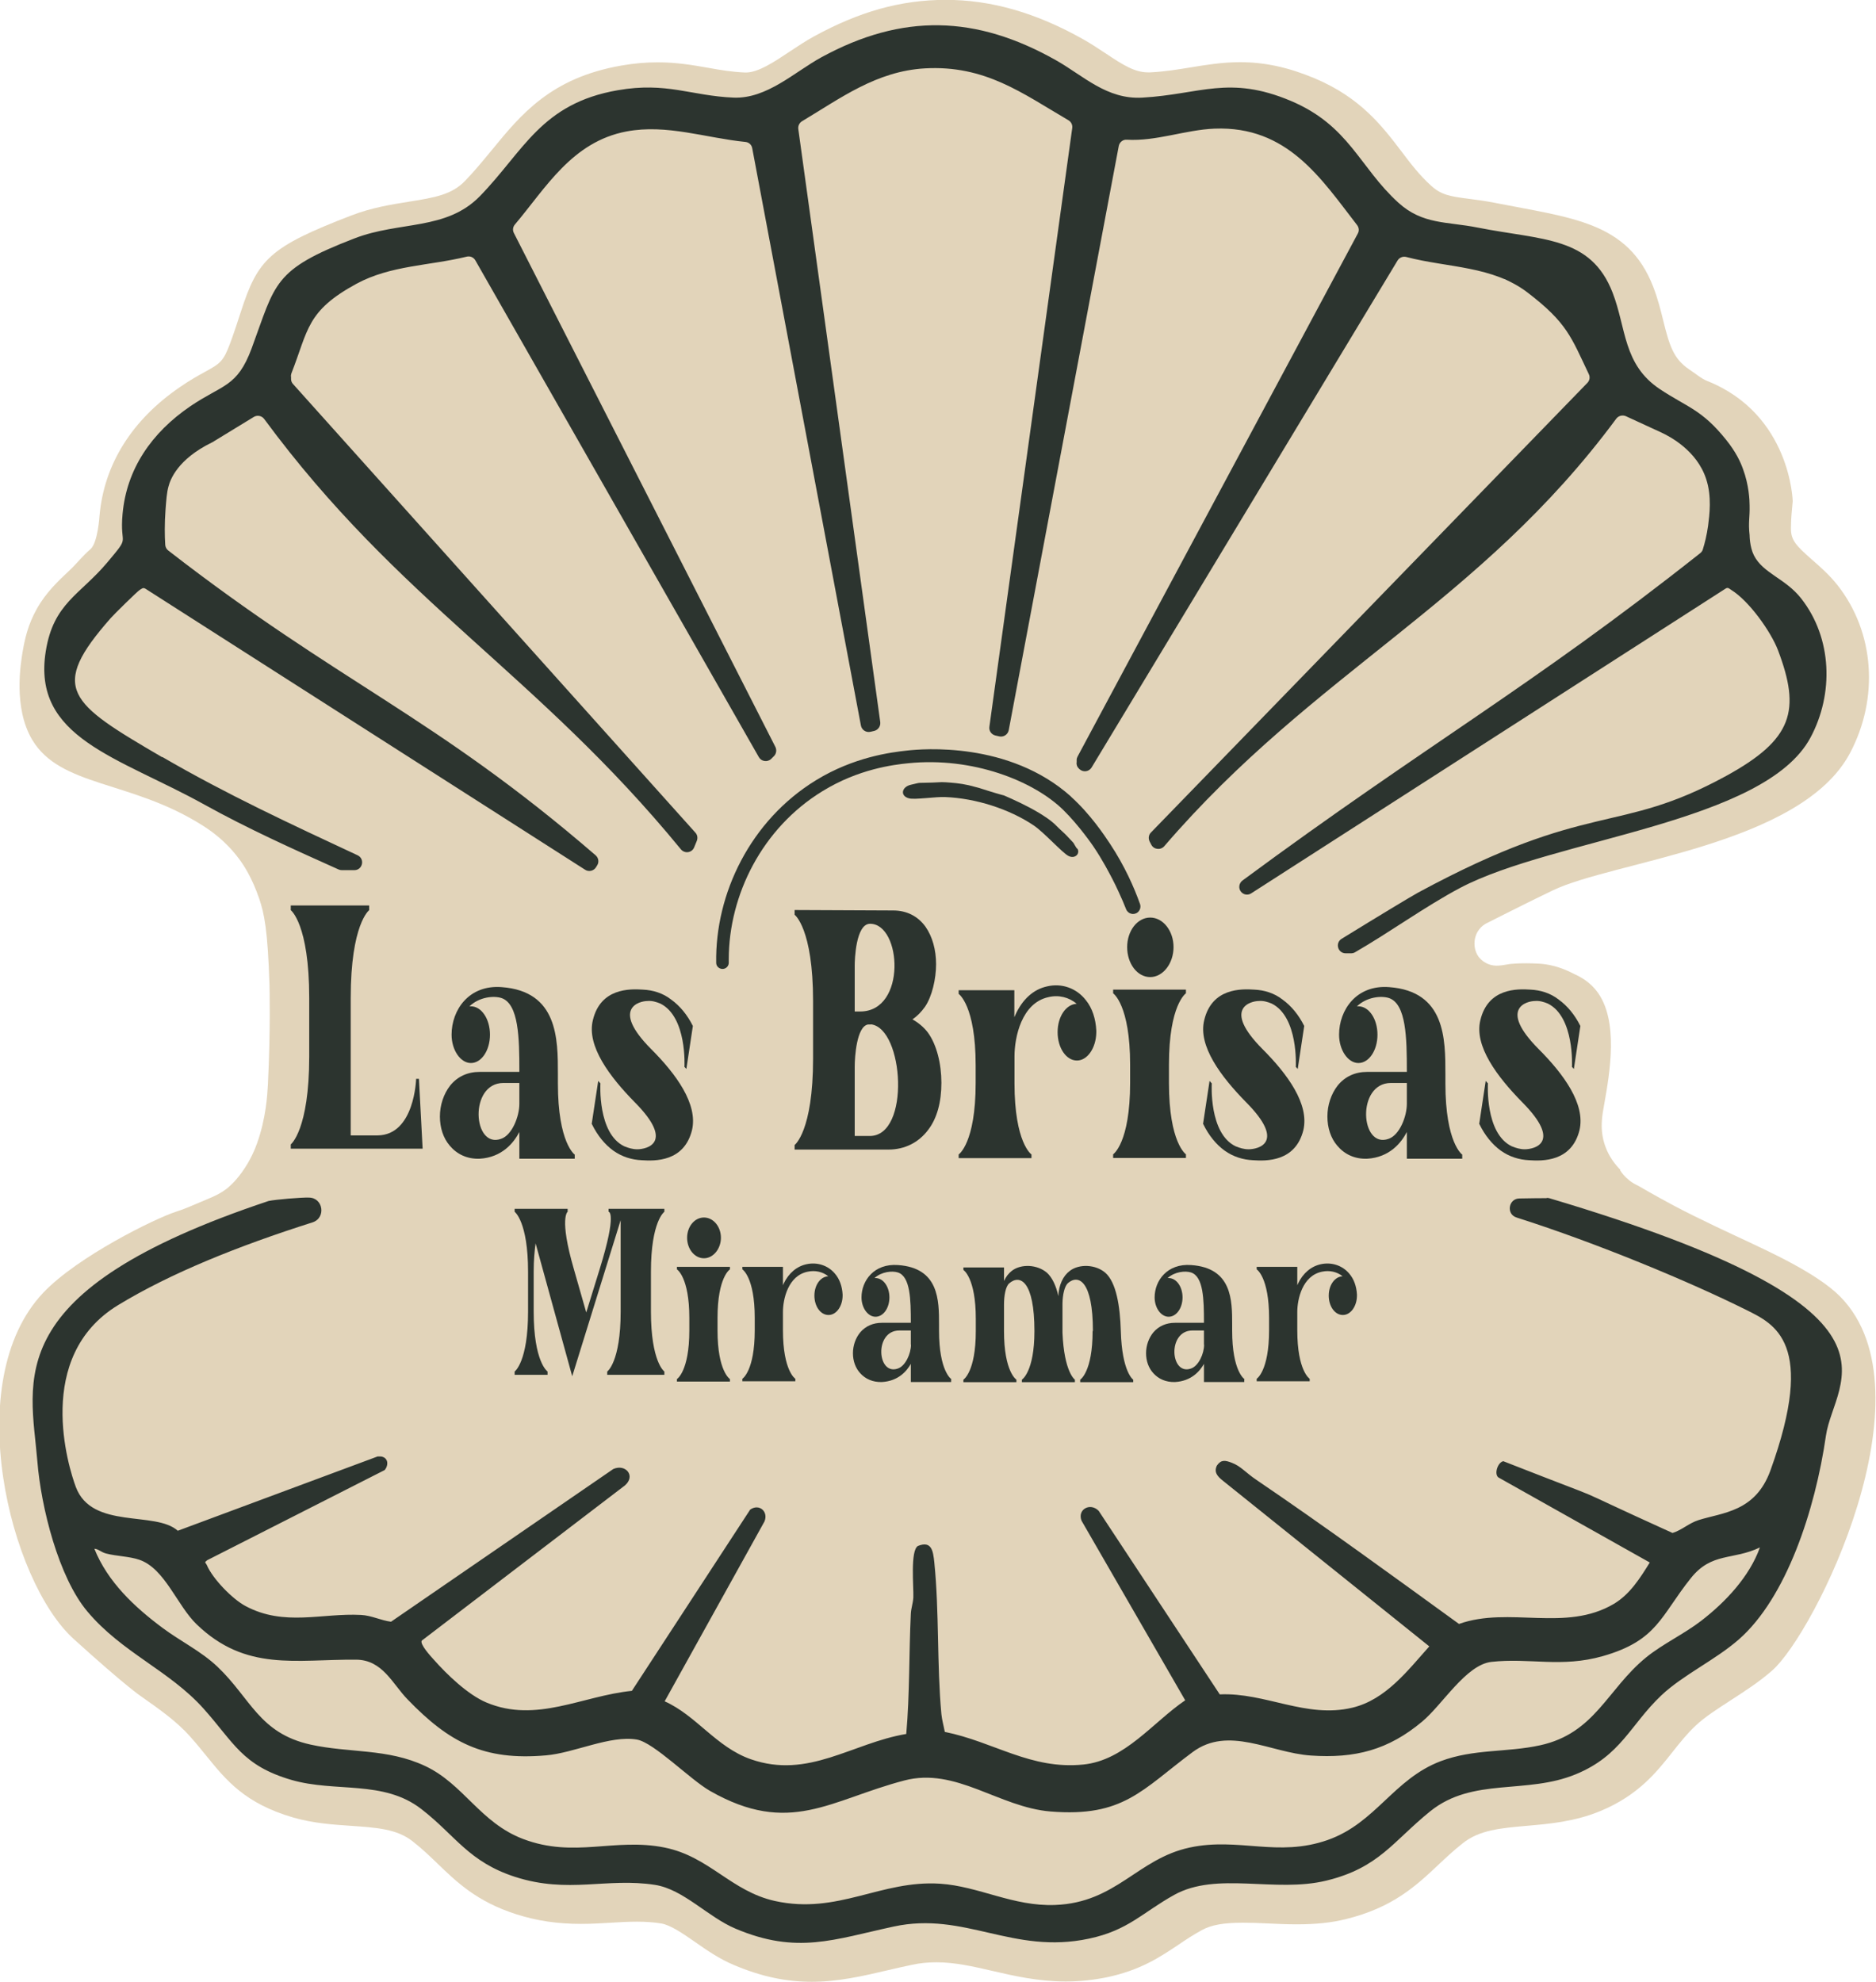 <?xml version="1.0" encoding="UTF-8"?>
<svg xmlns="http://www.w3.org/2000/svg" id="Capa_2" data-name="Capa 2" viewBox="0 0 127.04 134.19">
  <defs>
    <style>
      .cls-1 {
        fill: #e2d4ba;
      }

      .cls-2 {
        fill: #2c342f;
      }
    </style>
  </defs>
  <g id="Capa_2-2" data-name="Capa 2">
    <g>
      <path class="cls-1" d="M109.74,79.22c-.33-.33-.76-.85-1.02-1.57-.43-1.15-.21-2.18-.09-2.85.37-2.09,1.03-5.74-.52-7.71-.25-.32-.7-.78-1.51-1.14-.99-.52-1.81-.67-2.4-.7-1.26-.07-1.98.03-1.98.03-.53.08-.96.2-1.46-.01-.4-.17-.61-.45-.65-.51-.24-.35-.26-.71-.26-.87,0-.15.02-.58.32-.96.16-.21.34-.33.47-.4.71-.36,1.66-.84,2.79-1.4,0,0,.91-.45,1.7-.83,4.1-1.99,16.82-3.07,20.14-9.29,1.99-3.74,1.67-8.2-.83-11.38-.56-.71-1.18-1.25-1.73-1.73-1.09-.96-1.44-1.33-1.43-2.13,0-.69.07-1.27.12-1.83,0,0-.13-5.88-5.78-8.14-.43-.17-.79-.5-1.22-.78-1.08-.72-1.35-1.63-1.77-3.32-.17-.7-.37-1.49-.68-2.29-1.71-4.41-5.54-4.65-10.74-5.68-.62-.12-1.18-.2-1.68-.26-1.34-.17-1.92-.27-2.6-.88-.8-.72-1.41-1.52-2.05-2.37-1.29-1.69-2.75-3.61-5.86-4.92-1.77-.74-3.37-1.09-5.05-1.09-1.19,0-2.28.18-3.32.35-.86.14-1.75.29-2.76.34-.05,0-.1,0-.15,0-.89,0-1.68-.49-2.89-1.3-.47-.31-.95-.63-1.48-.93-3.19-1.8-6.24-2.68-9.32-2.68s-5.88.81-8.92,2.47c-.57.31-1.12.68-1.65,1.03-1.05.7-2.13,1.42-2.97,1.42h-.06c-.9-.04-1.67-.17-2.5-.32-1.03-.18-2.1-.37-3.41-.37-.81,0-1.62.07-2.47.22-4.76.83-6.78,3.3-8.74,5.69-.58.7-1.17,1.43-1.84,2.12-.88.91-1.97,1.12-3.82,1.41-1.18.19-2.51.4-3.88.93-5.56,2.14-6.33,2.97-7.48,6.52-.22.68-.45,1.39-.72,2.12-.47,1.26-.68,1.38-1.71,1.95-.45.25-1.02.56-1.68,1.02-3.26,2.22-5.15,5.23-5.46,8.71,0,0-.11,1.83-.61,2.27-.55.47-.94.99-1.4,1.42-.8.75-1.61,1.51-2.24,2.63-.61,1.09-.81,2.06-.95,2.85-.14.84-.65,3.84.64,6.01,1.91,3.2,6.65,2.74,11.45,5.75.63.39,1.63,1.08,2.53,2.28.32.42.9,1.28,1.4,2.75.33.98.57,2.07.69,5.85,0,.16.08,2.97-.11,6.75-.04.7-.13,2.24-.72,3.91-.14.39-.44,1.17-1.05,2.01-.5.69-.91,1.01-1.02,1.1-.41.31-.76.48-1.27.69-1.1.47-1.65.71-2.2.88-1.33.43-6.59,2.99-8.95,5.47-5.66,5.97-2.27,19.52,2.05,23.44,3.53,3.2,4.54,3.87,4.54,3.87,1.25.88,2.43,1.7,3.36,2.75.41.46.76.89,1.1,1.31,1.34,1.65,2.61,3.22,5.89,4.17,1.35.39,2.71.48,3.9.56,1.73.12,3.1.21,4.16,1.04.63.49,1.15.99,1.69,1.51,1.32,1.27,2.68,2.59,5.35,3.44,1.38.44,2.77.65,4.37.65.71,0,1.39-.04,2.04-.08.61-.04,1.19-.07,1.77-.07s1.12.04,1.62.12c.63.1,1.47.68,2.29,1.25.77.54,1.65,1.15,2.63,1.56,1.84.78,3.51,1.14,5.28,1.14s3.44-.38,5.18-.79c.51-.12,1.04-.24,1.61-.36.55-.12,1.09-.17,1.66-.17,1.24,0,2.47.28,3.77.58,1.46.34,3.12.72,4.98.72.96,0,1.88-.1,2.81-.29,2.25-.48,3.55-1.35,4.81-2.19.51-.35,1-.67,1.58-.99.65-.36,1.48-.51,2.8-.51.54,0,1.1.02,1.69.05.63.03,1.28.06,1.95.06,1.29,0,2.35-.11,3.32-.35,3.17-.78,4.73-2.23,6.24-3.65.51-.48,1.04-.98,1.67-1.48,1.14-.91,2.55-1.03,4.34-1.19,1.52-.13,3.25-.28,4.99-1,2.56-1.06,3.8-2.62,4.89-4,.49-.62.96-1.21,1.55-1.77.62-.59,1.48-1.14,2.39-1.73.94-.61,1.91-1.23,2.8-2.01,2.9-2.53,10.97-18.81,4.64-25.3-1.55-1.59-4.87-3.08-6.34-3.78-.79-.37-3.15-1.45-4.98-2.42-1.22-.65-2.4-1.34-2.4-1.34-.16-.07-.36-.18-.57-.34-.32-.25-.53-.52-.65-.72ZM103,19.05c.31.24.57.5.79.8-.62-.42-1.27-.72-1.95-.94.43-.12.82-.12,1.16.14Z"></path>
      <g>
        <g>
          <path class="cls-2" d="M72.53,53.94c-4.2-3.76-10.1-3.23-11.09-3.12-1.12.12-3.62.44-6.18,2.01-4.43,2.71-6.84,7.67-6.76,12.37,0,.23.2.41.43.41h0c.23,0,.42-.19.42-.42v-.25h0c.01-4.34,2.26-8.87,6.35-11.37,2.44-1.5,4.8-1.79,5.81-1.89,4.36-.44,8.47,1.19,10.49,3.16,1.1,1.08,2.04,2.47,2.04,2.47.63.93,1.07,1.79,1.3,2.23.3.58.52,1.09.69,1.47l.23.56c.13.32.53.42.79.2h0c.16-.14.22-.36.15-.56-.4-1.12-1.03-2.56-2.04-4.09-.38-.57-1.32-1.99-2.64-3.18Z"></path>
          <path class="cls-2" d="M72.93,57.46c-.13-.18-.2-.34-.25-.4-.42-.46-.59-.62-.59-.62-.66-.6-.57-.57-.87-.81-.17-.14-.41-.31-.83-.57-.88-.53-1.81-.94-2.38-1.19-.42-.11-.75-.22-.99-.29-.28-.09-.44-.14-.73-.23-.03,0-.39-.11-.69-.18-.62-.14-1.14-.17-1.55-.2-.51-.03-.25.02-1.77.04-.09,0-.3.06-.57.12-.67.14-.78.78-.14.93.38.1,1.82-.12,2.43-.09,2.07.08,4.35.81,6,1.92.7.47,1.96,1.88,2.36,2.07.1.05.22.08.33.06.01,0,.2-.03.29-.2.06-.12.05-.26-.03-.37Z"></path>
        </g>
        <g>
          <path class="cls-2" d="M10.98,51.27c-6.32-3.69-7.7-4.63-3.48-9.42.21-.24,1.81-1.82,1.97-1.91.14-.08.21-.18.39-.07l29.76,19.02c.24.16.57.09.73-.15l.08-.13c.15-.22.11-.52-.1-.7-10.97-9.47-17.33-11.62-28.93-20.63-.12-.09-.2-.23-.21-.39-.04-.61-.05-1.43.02-2.39.05-.63.08-1.13.2-1.56.12-.46.61-1.84,2.94-2.98.01,0,.02-.01.04-.02l2.8-1.71c.23-.14.54-.08.7.14,9.15,12.41,18.46,17.23,28.22,29.14.26.31.75.24.9-.14l.18-.44c.07-.19.04-.4-.1-.55l-27.25-30.38c-.08-.09-.12-.19-.13-.31v-.16c-.02-.08,0-.16.02-.24,1.16-2.96,1.01-4.22,4.4-6.07,2.32-1.26,4.94-1.22,7.47-1.84.23-.06.47.04.59.25l19.2,33.64c.17.3.59.36.84.11l.18-.18c.16-.16.2-.41.1-.62L34.8,15.78c-.1-.19-.07-.42.07-.58,2.09-2.47,3.86-5.6,7.56-6.3,2.72-.51,5.35.44,8.04.71.24.02.43.19.47.43l7.36,39.09c.06.3.35.49.65.42l.26-.06c.26-.07.43-.32.4-.59l-5.55-40.16c-.03-.21.07-.42.25-.53,2.6-1.55,5.03-3.39,8.32-3.58,4.08-.23,6.59,1.68,9.72,3.51.19.11.29.32.26.53l-5.61,40.54c-.04.27.13.52.4.59l.26.06c.3.07.59-.12.65-.42l7.45-39.55c.05-.26.28-.45.54-.43,1.99.12,3.97-.67,5.95-.75,4.94-.19,7.21,3.38,9.65,6.53.13.17.15.39.05.57l-18.98,35.42c-.03.06-.06.14-.06.21v.17c-.03.16.03.32.15.43l.04.04c.25.23.64.18.82-.11l20.72-34.33c.12-.2.36-.3.59-.24,2.83.74,5.85.59,8.23,2.42,2.66,2.04,2.93,2.99,4.13,5.51.1.2.06.44-.1.6l-29.55,30.44c-.16.16-.19.4-.09.61l.11.21c.17.34.63.39.88.11,10.21-11.87,21.33-16.4,30.61-28.95.15-.2.42-.27.65-.17.8.37,1.59.73,2.39,1.1.56.26,2.42,1.21,3.05,3.16.39,1.19.22,2.44.13,3.15-.09.66-.23,1.2-.36,1.62-.03.1-.1.19-.18.25-11.51,9.11-18.41,12.87-30.99,22.16-.24.18-.29.52-.11.75h0c.17.22.47.27.7.12l32.1-20.62c.18-.13.26-.02.4.07,1.22.75,2.69,2.83,3.17,4.08,1.55,4.09,1.02,6.04-3.51,8.52-7.38,4.04-9.17,1.58-20.86,7.9-.49.27-2.65,1.57-5.18,3.13-.45.28-.26.98.28.98h.36c.09,0,.19-.02.27-.07,2.39-1.38,4.73-3.09,7.12-4.36,6.35-3.35,20.64-4.38,23.73-10.19,1.57-2.94,1.48-6.71-.64-9.41-1.07-1.36-2.58-1.69-3.2-2.92-.29-.58-.29-1.36-.29-1.36-.1-.89.02-1.17,0-2.01,0-.35-.04-1.38-.45-2.48-.16-.45-.47-1.14-1.14-1.97-1.64-2.05-2.63-2.2-4.47-3.42-2.52-1.67-2.28-4.13-3.22-6.55-1.48-3.81-4.72-3.53-9.13-4.4-2.1-.42-3.73-.19-5.38-1.69-2.64-2.4-3.31-5.21-7.28-6.89-4.18-1.76-6.14-.44-10.05-.22-2.41.14-3.99-1.48-5.85-2.53-5.4-3.05-10.39-3.2-15.89-.2-1.81.99-3.69,2.82-5.94,2.73-2.89-.12-4.53-1.08-7.85-.5-5.19.9-6.36,4.12-9.33,7.17-2.28,2.34-5.43,1.68-8.49,2.86-5.56,2.14-5.33,3.02-6.97,7.45-.98,2.64-1.96,2.43-4.14,3.91-2.66,1.81-4.33,4.28-4.6,7.3-.21,2.29.59,1.35-1.04,3.29-1.85,2.2-3.64,2.75-4.16,6-.95,5.89,4.9,7.15,10.74,10.39,2.92,1.62,6,3.01,9.08,4.39.07.03.14.05.22.05h.85c.57,0,.74-.77.22-1.01-4.46-2.08-8.92-4.15-13.21-6.65Z"></path>
          <path class="cls-2" d="M104.75,81.13c-.26,0-.98,0-1.85.02-.75,0-.92,1.07-.2,1.29,5.5,1.75,11.79,4.38,15.56,6.26,1.9.95,4.76,2.21,1.63,10.87-1.02,2.81-3.23,2.84-4.87,3.36-.66.21-1.13.68-1.76.87-8.53-3.87-2.74-1.44-11.46-4.86-.39.09-.63.88-.33,1.1l10.25,5.76c-.65,1.05-1.34,2.15-2.43,2.8-3.28,1.94-7.08.15-10.49,1.36-4.54-3.29-9.07-6.6-13.71-9.75-.76-.51-1.05-.93-1.69-1.17-.43-.16-.7-.22-.99.19-.23.46.05.75.4,1.03l13.98,11.22c-1.47,1.64-2.95,3.61-5.21,4.15-3.12.75-5.89-1.04-8.98-.9l-8.2-12.43c-.57-.58-1.46-.1-1.16.67l7.02,12.16c-2.18,1.48-4.09,4.07-6.9,4.35-3.57.36-6.05-1.54-9.38-2.21-.07-.39-.19-.8-.23-1.2-.31-3.34-.14-6.94-.48-10.28-.08-.75-.17-1.49-1.11-1.11-.53.31-.28,2.79-.31,3.49-.02.37-.15.72-.17,1.09-.13,2.72-.07,5.44-.31,8.15-3.66.61-6.62,3.08-10.53,1.71-2.34-.82-3.68-2.96-5.83-3.92l6.76-12.18c.28-.68-.37-1.23-.97-.8l-8.01,12.27c-3.37.34-6.47,2.21-9.85.79-1.26-.53-2.68-1.9-3.58-2.92-.21-.23-.94-1.03-.8-1.27l13.76-10.51c.75-.65.04-1.48-.79-1.11l-15.05,10.34c-.7-.09-1.3-.42-2.03-.46-2.65-.14-5.2.8-7.82-.6-.89-.47-2.23-1.85-2.62-2.77-.08-.19-.22-.15.03-.34l12.01-6.1s.12-.14.15-.28c.02-.06.08-.31-.09-.49-.12-.13-.29-.15-.34-.15h-.2s-13.53,5.03-13.53,5.03c-1.52-1.37-5.8-.06-6.9-2.95-.5-1.33-2.86-8.85,2.86-12.33,3.53-2.15,8.12-4,13.16-5.6.94-.3.73-1.69-.26-1.68-.44-.02-2.25.13-2.71.23C-.14,87.43,2.08,93.44,2.53,98.95c.25,3.12,1.44,7.86,3.39,10.17,2.33,2.78,5.55,3.99,7.86,6.57,2.06,2.3,2.62,3.86,5.95,4.83,2.98.87,6.24-.02,8.81,1.98,2.31,1.79,3.19,3.57,6.35,4.59,3.61,1.16,6.19.03,9.47.54,1.92.3,3.57,2.17,5.44,2.96,4.17,1.77,6.68.73,10.72-.14,4.82-1.04,8.06,1.92,13.22.82,2.66-.56,3.63-1.77,5.77-2.96,2.9-1.61,6.83-.12,10.31-.97,3.57-.87,4.5-2.65,7.04-4.7,2.89-2.32,6.51-1.11,9.87-2.51,3.05-1.26,3.67-3.34,5.77-5.33,1.47-1.39,3.65-2.39,5.25-3.79,3.21-2.81,5.17-8.74,5.9-13.8.56-3.9,6.84-8.47-18.71-16.07-.06-.02-.13-.03-.2-.03ZM115.2,109.75c-1.14.88-2.61,1.57-3.72,2.47-2.65,2.16-3.46,5.15-7.2,5.96-2.24.49-4.47.23-6.71,1.07-3.2,1.21-4.4,4.19-7.66,5.34-3.39,1.19-6.03-.2-9.34.51-3.55.76-4.96,3.73-9.12,3.89-2.84.11-5.17-1.27-7.79-1.44-4.02-.26-6.91,2.11-11.18,1.17-2.98-.66-4.44-3.01-7.48-3.62-3.39-.68-6.11.74-9.58-.58-2.9-1.1-4.03-3.72-6.63-4.94-2.55-1.2-5.13-.87-7.76-1.45-3.48-.77-4.05-3.13-6.3-5.27-1.12-1.06-2.5-1.72-3.72-2.63-1.91-1.42-3.72-3.12-4.62-5.36.27.01.47.24.79.32.73.19,1.58.19,2.27.43,1.72.6,2.54,3.09,3.87,4.37,3.33,3.21,6.71,2.36,10.79,2.39,1.8.01,2.46,1.63,3.49,2.69,2.82,2.92,5.16,4.16,9.37,3.79,1.91-.16,4.35-1.38,6.16-1.07,1.15.2,3.6,2.7,4.94,3.47,5.4,3.09,8.16.61,13.17-.7,3.5-.92,6.39,1.81,9.9,2.1,4.93.4,6.18-1.46,9.62-4.02,2.43-1.81,5.27.04,8,.23,3,.21,5.26-.38,7.55-2.3,1.37-1.14,2.96-3.84,4.68-4.04,2.6-.29,4.74.41,7.55-.39,3.71-1.06,3.91-2.72,5.97-5.29,1.41-1.76,2.84-1.19,4.67-2.07-.71,1.98-2.33,3.7-3.98,4.97Z"></path>
        </g>
      </g>
      <g>
        <g>
          <path class="cls-2" d="M19.69,77.78v-.29s1.25-.97,1.25-5.95v-3.96c0-5.02-1.25-5.95-1.25-5.95v-.32h5.31v.32s-1.25.93-1.25,5.95v9.3h1.83c2.5-.03,2.6-3.83,2.6-3.83h.19l.25,4.73h-8.93Z"></path>
          <path class="cls-2" d="M38.92,78.21v.25h-3.75v-1.81c-.38.73-1.17,1.72-2.69,1.81-.85.03-1.54-.31-2.02-.88-.44-.51-.67-1.21-.67-1.98s.25-1.52.69-2.09c.5-.62,1.19-.93,2-.93h2.69v-.06c0-2.23-.04-4.54-1.21-4.94-.52-.17-1.5-.08-2.17.56h.1c.71,0,1.29.85,1.29,1.92s-.58,1.92-1.29,1.92-1.31-.88-1.31-1.92c0-1.67,1.17-3.39,3.39-3.22,3.81.28,3.81,3.5,3.81,5.9v.62c0,4.06,1.15,4.83,1.15,4.83ZM35.17,74.74v-1.41h-1.08c-2.35,0-2.08,4.49-.15,3.78.73-.25,1.23-1.5,1.23-2.37Z"></path>
          <path class="cls-2" d="M40.15,69.07c.52-2.17,2.5-2.12,3.39-2.06.67.03,1.35.23,1.92.68.58.42,1.08,1.02,1.46,1.78h-.02.02l-.44,2.91-.13-.14s.19-3.39-1.64-4.29c-.27-.11-.56-.2-.87-.17-.52,0-2.5.48.25,3.25,1.69,1.69,3.19,3.73,2.77,5.5-.54,2.15-2.52,2.09-3.41,2.03-.67-.03-1.33-.23-1.92-.65-.58-.42-1.08-1.04-1.44-1.78l-.02-.03.44-2.91.15.17s-.21,3.39,1.62,4.26c.27.11.56.2.87.2.63,0,2.58-.42-.17-3.19-1.69-1.72-3.27-3.81-2.83-5.56Z"></path>
          <path class="cls-2" d="M53.81,77.85v-.32s1.25-.92,1.25-5.85v-3.89c0-4.93-1.25-5.85-1.25-5.85v-.32l6.68.03c.9,0,1.67.38,2.19,1.11.46.66.71,1.55.71,2.53s-.27,2.18-.75,2.88c-.25.35-.52.63-.85.85.38.22.75.51,1.04.89.6.82.92,2.12.92,3.41s-.29,2.4-.9,3.19c-.64.85-1.58,1.33-2.69,1.33h-6.35ZM57.88,65.36v3.13h.37c3.16,0,2.81-5.94.67-5.94-.98,0-1.04,2.5-1.04,2.81ZM58.97,69.37h-.19c-.77.13-.9,2.21-.9,2.84v4.71h1.02c2.77,0,2.31-7.3.08-7.56Z"></path>
          <path class="cls-2" d="M72.93,71.81c-.73,0-1.31-.85-1.31-1.92s.58-1.89,1.29-1.92c-.52-.45-1.23-.62-1.92-.45-1.81.4-2.29,2.71-2.29,4.01v1.81c0,4.06,1.15,4.83,1.15,4.83v.25h-4.93v-.25s1.15-.76,1.15-4.83v-1.21c0-4.06-1.15-4.83-1.15-4.83v-.25h3.77v1.83c.02-.06.04-.08.06-.14.48-1.07,1.23-1.75,2.16-1.95.98-.23,1.98.11,2.62.93.44.54.67,1.27.71,2.06v.14c-.02,1.04-.6,1.89-1.31,1.89Z"></path>
          <path class="cls-2" d="M79.16,72.09v1.24c0,4.06,1.15,4.83,1.15,4.83v.25h-4.93v-.25s1.15-.76,1.15-4.83v-1.24c0-4.06-1.15-4.83-1.15-4.83v-.25h4.93v.25s-1.15.76-1.15,4.83ZM76.33,64.13c0-1.1.69-2,1.56-2s1.58.9,1.58,2-.71,2.03-1.58,2.03-1.56-.9-1.56-2.03Z"></path>
          <path class="cls-2" d="M81.55,69.07c.52-2.17,2.5-2.12,3.39-2.06.67.03,1.35.23,1.92.68.58.42,1.08,1.02,1.46,1.78h-.02.02l-.44,2.91-.13-.14s.19-3.39-1.64-4.29c-.27-.11-.56-.2-.87-.17-.52,0-2.5.48.25,3.25,1.69,1.69,3.19,3.73,2.77,5.5-.54,2.15-2.52,2.09-3.41,2.03-.67-.03-1.33-.23-1.92-.65-.58-.42-1.08-1.04-1.44-1.78l-.02-.03.44-2.91.15.17s-.21,3.39,1.62,4.26c.27.11.56.2.87.2.63,0,2.58-.42-.17-3.19-1.69-1.72-3.27-3.81-2.83-5.56Z"></path>
          <path class="cls-2" d="M99.02,78.21v.25h-3.75v-1.81c-.38.73-1.17,1.72-2.69,1.81-.85.03-1.54-.31-2.02-.88-.44-.51-.67-1.21-.67-1.98s.25-1.52.69-2.09c.5-.62,1.19-.93,2-.93h2.69v-.06c0-2.23-.04-4.54-1.21-4.94-.52-.17-1.5-.08-2.17.56h.1c.71,0,1.29.85,1.29,1.92s-.58,1.92-1.29,1.92-1.31-.88-1.31-1.92c0-1.67,1.17-3.39,3.39-3.22,3.81.28,3.81,3.5,3.81,5.9v.62c0,4.06,1.15,4.83,1.15,4.83ZM95.27,74.74v-1.41h-1.08c-2.35,0-2.08,4.49-.15,3.78.73-.25,1.23-1.5,1.23-2.37Z"></path>
          <path class="cls-2" d="M100.25,69.07c.52-2.17,2.5-2.12,3.39-2.06.67.03,1.35.23,1.92.68.58.42,1.08,1.02,1.46,1.78h-.02.02l-.44,2.91-.13-.14s.19-3.39-1.64-4.29c-.27-.11-.56-.2-.87-.17-.52,0-2.5.48.25,3.25,1.69,1.69,3.19,3.73,2.77,5.5-.54,2.15-2.52,2.09-3.41,2.03-.67-.03-1.33-.23-1.92-.65-.58-.42-1.08-1.04-1.44-1.78l-.02-.03.44-2.91.15.17s-.21,3.39,1.62,4.26c.27.11.56.2.87.2.63,0,2.58-.42-.17-3.19-1.69-1.72-3.27-3.81-2.83-5.56Z"></path>
        </g>
        <g>
          <path class="cls-2" d="M37.08,92.87v.22h-2.23v-.22s.91-.64.91-4.06v-2.7c0-3.4-.91-4.06-.91-4.06v-.2h3.59v.2s-.59.4.42,3.88l.84,2.94.91-2.94c1.21-3.91.6-3.88.6-3.88v-.2h3.78v.2s-.91.64-.91,4.06v2.7c0,3.42.91,4.06.91,4.06v.22h-3.87v-.22s.91-.64.91-4.06v-6.19l-3.28,10.57-2.48-9c-.07.5-.13,1.14-.13,1.91v2.7c0,3.42.93,4.06.93,4.06Z"></path>
          <path class="cls-2" d="M48.59,89.24v.85c0,2.77.84,3.29.84,3.29v.17h-3.59v-.17s.84-.52.84-3.29v-.85c0-2.77-.84-3.29-.84-3.29v-.17h3.59v.17s-.84.52-.84,3.29ZM46.53,83.81c0-.75.5-1.37,1.14-1.37s1.15.62,1.15,1.37-.52,1.39-1.15,1.39-1.14-.62-1.14-1.39Z"></path>
          <path class="cls-2" d="M56.1,89.04c-.53,0-.95-.58-.95-1.31s.42-1.29.94-1.31c-.38-.31-.9-.42-1.4-.31-1.32.27-1.67,1.85-1.67,2.73v1.23c0,2.77.84,3.29.84,3.29v.17h-3.59v-.17s.84-.52.84-3.29v-.83c0-2.77-.84-3.29-.84-3.29v-.17h2.75v1.25s.03-.06.04-.1c.35-.73.9-1.19,1.57-1.33.71-.15,1.44.08,1.91.64.32.37.49.87.52,1.41v.1c-.01.71-.43,1.29-.95,1.29h0Z"></path>
          <path class="cls-2" d="M64.41,93.41v.17h-2.73v-1.23c-.28.5-.86,1.17-1.96,1.23-.62.02-1.12-.21-1.47-.6-.32-.35-.49-.83-.49-1.35s.18-1.04.5-1.42c.36-.42.87-.64,1.46-.64h1.96v-.04c0-1.52-.03-3.1-.88-3.37-.38-.12-1.09-.06-1.58.38h.07c.52,0,.94.58.94,1.31s-.42,1.31-.94,1.31-.95-.6-.95-1.31c0-1.14.86-2.31,2.47-2.19,2.78.19,2.78,2.39,2.78,4.02v.42c0,2.77.84,3.29.84,3.29ZM61.68,91.05v-.96h-.78c-1.71,0-1.51,3.06-.11,2.58.53-.17.9-1.02.9-1.62Z"></path>
          <path class="cls-2" d="M74.01,90.12c0-3.37-.97-3.87-1.7-3.23-.22.21-.35.77-.36,1.37v1.98c.11,2.68.84,3.18.84,3.18v.17h-3.59v-.17s.85-.52.85-3.29c0-3.37-.97-3.87-1.71-3.23-.24.21-.35.83-.35,1.44v1.79c0,2.77.84,3.29.84,3.29v.17h-3.59v-.17s.84-.52.84-3.29v-.83c0-2.79-.84-3.31-.84-3.31v-.17h2.75v.92c.13-.29.31-.52.53-.69.62-.48,1.71-.44,2.38.13.36.33.62.89.77,1.58.03-.75.32-1.37.78-1.71.63-.48,1.74-.44,2.4.13.74.65,1,2.25,1.05,3.95.08,2.79.84,3.29.84,3.29v.17h-3.59v-.17s.84-.52.84-3.29h0Z"></path>
          <path class="cls-2" d="M84.26,93.41v.17h-2.73v-1.23c-.28.5-.86,1.17-1.96,1.23-.62.02-1.12-.21-1.47-.6-.32-.35-.49-.83-.49-1.35s.18-1.04.5-1.42c.36-.42.87-.64,1.46-.64h1.96v-.04c0-1.52-.03-3.1-.88-3.37-.38-.12-1.09-.06-1.58.38h.07c.52,0,.94.58.94,1.31s-.42,1.31-.94,1.31-.95-.6-.95-1.31c0-1.14.86-2.31,2.47-2.19,2.78.19,2.78,2.39,2.78,4.02v.42c0,2.77.84,3.29.84,3.29h0ZM81.53,91.05v-.96h-.78c-1.71,0-1.51,3.06-.11,2.58.53-.17.9-1.02.9-1.62Z"></path>
          <path class="cls-2" d="M90.93,89.04c-.53,0-.95-.58-.95-1.31s.42-1.29.94-1.31c-.38-.31-.9-.42-1.4-.31-1.32.27-1.67,1.85-1.67,2.73v1.23c0,2.77.84,3.29.84,3.29v.17h-3.59v-.17s.84-.52.84-3.29v-.83c0-2.77-.84-3.29-.84-3.29v-.17h2.75v1.25s.03-.06.04-.1c.35-.73.9-1.19,1.57-1.33.71-.15,1.44.08,1.91.64.32.37.49.87.52,1.41v.1c-.01.71-.43,1.29-.95,1.29h0Z"></path>
        </g>
      </g>
    </g>
  </g>
</svg>
